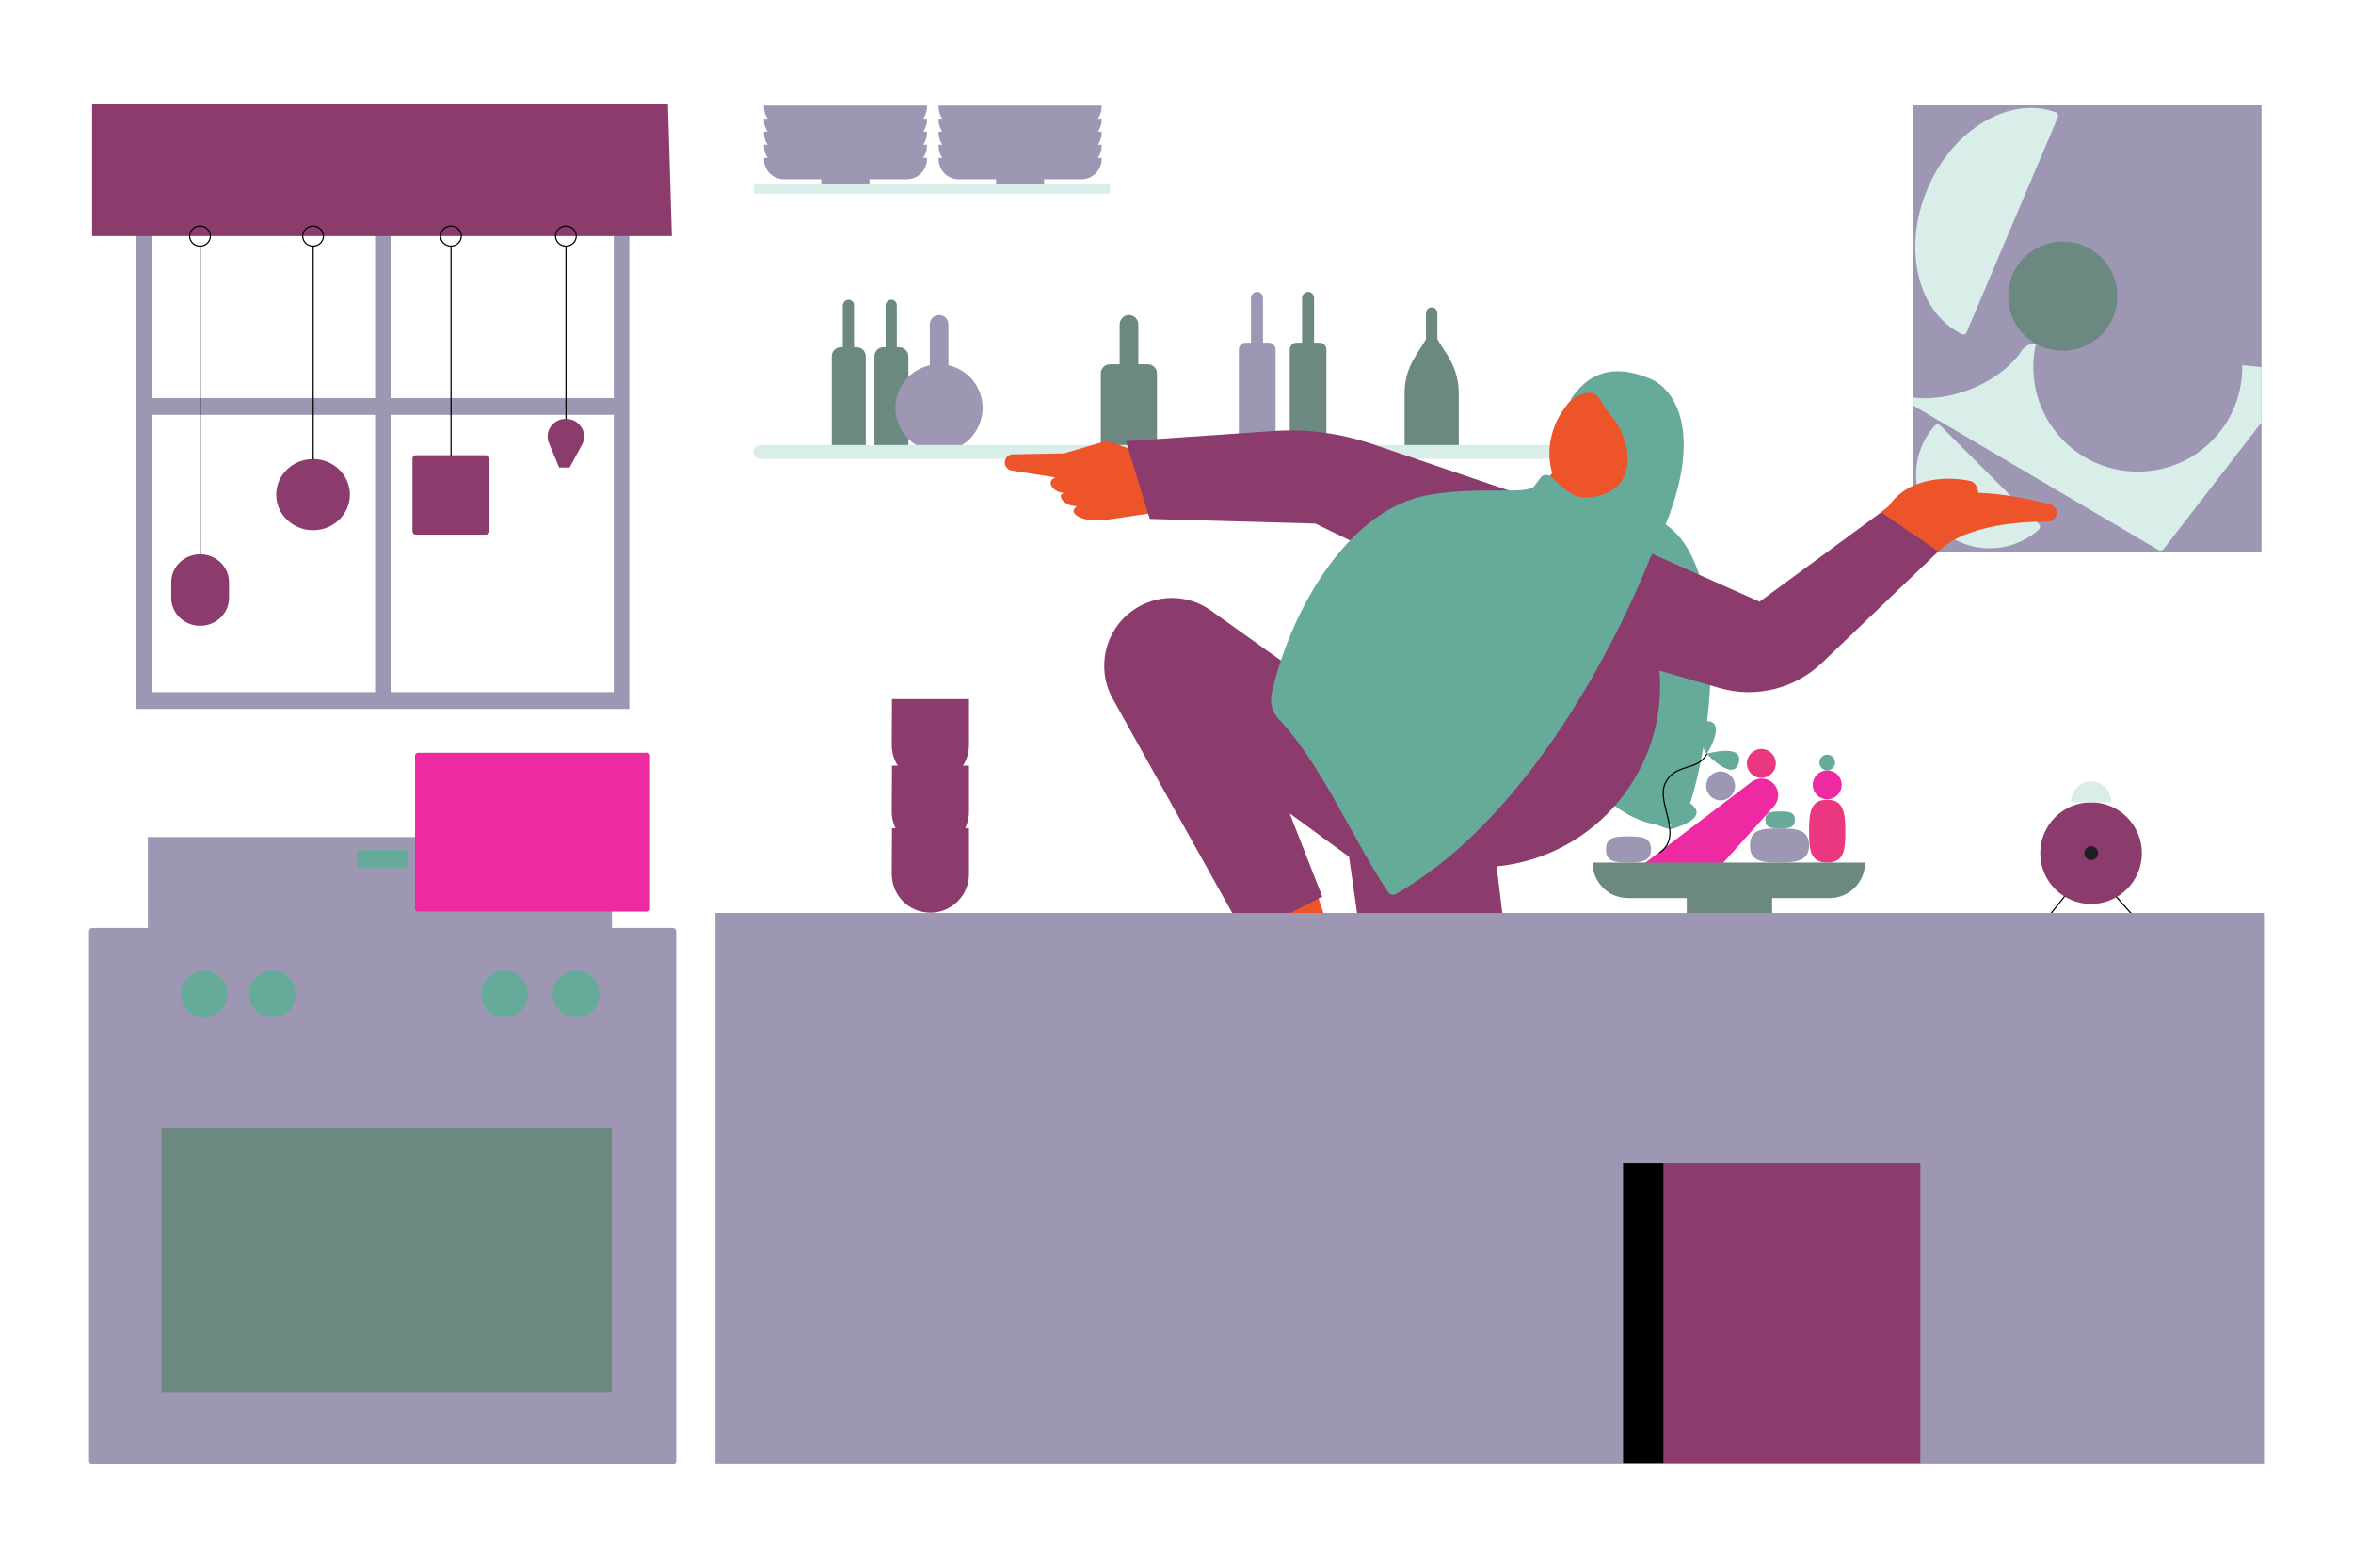 <svg width="2000" height="1333" viewBox="0 0 2000 1333" fill="none" xmlns="http://www.w3.org/2000/svg">
<path d="M787.885 89.764V91.002C787.885 100.313 780.231 107.968 770.92 107.968H666.317C656.909 107.968 649.352 100.41 649.352 91.002V89.764H787.885Z" fill="#9D97B4"/>
<path d="M787.885 100.842V102.08C787.885 111.391 780.231 119.046 770.92 119.046H666.317C656.909 119.046 649.352 111.475 649.352 102.08V100.842H787.885Z" fill="#9D97B4"/>
<path d="M787.885 111.92V113.145C787.885 122.469 780.231 130.11 770.92 130.11H666.317C656.909 130.11 649.352 122.553 649.352 113.145V111.92H787.885Z" fill="#9D97B4"/>
<path d="M787.885 122.998V124.223C787.885 133.547 780.231 141.188 770.92 141.188H666.317C656.909 141.188 649.352 133.631 649.352 124.223V122.998H787.885Z" fill="#9D97B4"/>
<path d="M739.008 147.173H698.133V160.436H739.008V147.173Z" fill="#9D97B4"/>
<path d="M787.885 134.161V135.386C787.885 144.71 780.231 152.351 770.92 152.351H666.317C656.909 152.351 649.352 144.794 649.352 135.386V134.161H787.885Z" fill="#9D97B4"/>
<path d="M936.354 89.764V91.002C936.354 100.313 928.699 107.968 919.389 107.968H814.786C805.377 107.968 797.82 100.41 797.82 91.002V89.764H936.354Z" fill="#9D97B4"/>
<path d="M936.354 100.842V102.08C936.354 111.391 928.699 119.046 919.389 119.046H814.786C805.377 119.046 797.82 111.475 797.82 102.08V100.842H936.354Z" fill="#9D97B4"/>
<path d="M936.354 111.92V113.145C936.354 122.469 928.699 130.11 919.389 130.11H814.786C805.377 130.11 797.82 122.553 797.82 113.145V111.92H936.354Z" fill="#9D97B4"/>
<path d="M936.354 122.998V124.223C936.354 133.547 928.699 141.188 919.389 141.188H814.786C805.377 141.188 797.82 133.631 797.82 124.223V122.998H936.354Z" fill="#9D97B4"/>
<path d="M887.477 147.173H846.602V160.436H887.477V147.173Z" fill="#9D97B4"/>
<path d="M936.354 134.161V135.386C936.354 144.71 928.699 152.351 919.389 152.351H814.786C805.377 152.351 797.82 144.794 797.82 135.386V134.161H936.354Z" fill="#9D97B4"/>
<path d="M943.554 156.316H640.906V164.569H943.554V156.316Z" fill="#D9EDE9"/>
<path d="M1121.58 291.303H1116.92V253.252C1116.92 250.413 1114.75 248.075 1111.91 248.075C1109.07 248.075 1106.9 250.246 1106.73 253.252V291.303H1102.06C1098.9 291.303 1096.23 293.975 1096.23 297.148V380.597H1127.43V297.148C1127.43 293.975 1124.76 291.303 1121.58 291.303Z" fill="#6B8881"/>
<path d="M1078.36 291.303H1073.52V253.252C1073.52 250.413 1071.35 248.075 1068.51 248.075C1065.84 248.075 1063.5 250.246 1063.33 253.252V291.303H1058.84C1055.66 291.303 1052.99 293.975 1052.99 297.148V380.597H1084.19V297.148C1084.19 293.975 1081.52 291.303 1078.36 291.303Z" fill="#9D97B4"/>
<path d="M764.285 295.143H762.281V259.431C762.281 256.926 760.277 254.755 757.605 254.755C754.932 254.755 752.928 256.926 752.761 259.431V295.143H750.924C746.582 295.143 743.089 298.65 743.256 302.993V378.592H772.12V302.993C772.12 298.65 768.613 295.143 764.285 295.143Z" fill="#6B8881"/>
<path d="M728.06 295.143H725.903V259.431C725.903 256.926 723.899 254.755 721.227 254.755C718.721 254.755 716.55 256.926 716.383 259.431V295.143H714.713C710.371 295.143 706.878 298.65 707.045 302.993V378.592H735.909V302.993C735.909 298.65 732.402 295.143 728.06 295.143Z" fill="#6B8881"/>
<path d="M806.168 310.495V275.785C806.168 271.276 802.507 267.769 798.165 267.769C793.823 267.769 790.316 271.443 790.316 275.785V310.495C773.629 314.169 761.117 328.852 761.117 346.708C761.117 367.236 777.637 383.756 798.165 383.756C818.693 383.756 835.213 367.236 835.213 346.708C835.213 329.019 822.869 314.169 806.168 310.495Z" fill="#9D97B4"/>
<path d="M975.734 309.66H967.55V275.785C967.55 271.276 963.876 267.769 959.548 267.769C955.206 267.769 951.699 271.443 951.699 275.785V309.66H943.348C939.02 309.66 935.68 313.167 935.68 317.342V380.597H983.402V317.342C983.402 313.167 979.909 309.66 975.734 309.66Z" fill="#6B8881"/>
<path d="M1221.72 288.297C1227.07 298.485 1239.91 310.996 1239.91 334.364V380.931H1193.86V334.364C1193.86 310.829 1206.37 299.32 1212.05 288.297V266.099C1212.05 263.441 1214.22 261.27 1216.88 261.27C1219.55 261.27 1221.72 263.441 1221.72 266.099V288.297Z" fill="#6B8881"/>
<path d="M646.127 378.259H1334.03C1337.21 378.259 1339.88 380.931 1339.88 384.09C1339.88 387.263 1337.21 389.935 1334.03 389.935H646.127C642.953 389.935 640.281 387.263 640.281 384.09C640.281 380.931 642.953 378.259 646.127 378.259Z" fill="#D9EDE9"/>
<path d="M115.859 88.429V602.579H534.884V88.429H115.859ZM129.039 102.694H318.831V338.371H129.039V102.694ZM129.039 352.636H318.831V588.313H129.039V352.636ZM521.704 588.313H332.01V352.636H521.704V588.313ZM521.704 338.371H332.01V102.694H521.704V338.371Z" fill="#9D97B4"/>
<path d="M571.064 200.686H78.305V88.429H567.709L571.064 200.686Z" fill="#8B3C6C"/>
<path d="M297.389 420.442C297.389 437.143 283.375 450.684 266.089 450.684C254.079 450.684 243.613 444.087 238.338 434.498C236.069 430.281 234.789 425.535 234.789 420.442C234.789 403.741 248.804 390.199 266.089 390.199C277.822 390.199 288.107 396.448 293.381 405.675C295.928 410.073 297.389 415.084 297.389 420.442Z" fill="#8B3C6C"/>
<path d="M194.675 494.886V508.164C194.675 521.357 183.667 531.907 170.111 531.907C156.556 531.907 145.547 521.26 145.547 508.164V494.886C145.547 481.79 156.556 471.157 170.111 471.157C176.931 471.157 183.026 473.802 187.494 478.102C189.303 479.856 190.862 481.971 192.045 484.253C193.771 487.427 194.675 491.031 194.675 494.886Z" fill="#8B3C6C"/>
<path d="M416.035 389.769V451.645C416.035 453.232 414.755 454.457 413.126 454.457H353.532C351.89 454.457 350.609 453.232 350.609 451.645V389.769C350.609 388.266 351.89 386.943 353.532 386.943H413.126C414.755 386.943 416.035 388.182 416.035 389.769Z" fill="#8B3C6C"/>
<path d="M170.109 471.157V209.204" stroke="black" stroke-linecap="round" stroke-linejoin="round"/>
<path d="M170.017 209.204C174.888 209.204 178.841 205.391 178.841 200.687C178.841 195.969 174.888 192.155 170.017 192.155C165.132 192.155 161.18 195.969 161.18 200.687C161.18 205.391 165.132 209.204 170.017 209.204Z" stroke="black" stroke-linecap="round" stroke-linejoin="round"/>
<path d="M266.188 390.2V209.204" stroke="black" stroke-linecap="round" stroke-linejoin="round"/>
<path d="M266.097 209.204C270.968 209.204 274.921 205.391 274.921 200.687C274.921 195.969 270.968 192.155 266.097 192.155C261.226 192.155 257.273 195.969 257.273 200.687C257.273 205.391 261.226 209.204 266.097 209.204Z" stroke="black" stroke-linecap="round" stroke-linejoin="round"/>
<path d="M383.383 386.943V209.204" stroke="black" stroke-linecap="round" stroke-linejoin="round"/>
<path d="M383.277 209.204C388.162 209.204 392.1 205.391 392.1 200.687C392.1 195.969 388.162 192.155 383.277 192.155C378.406 192.155 374.453 195.969 374.453 200.687C374.453 205.391 378.406 209.204 383.277 209.204Z" stroke="black" stroke-linecap="round" stroke-linejoin="round"/>
<path d="M481.078 356.186V209.204" stroke="black" stroke-linecap="round" stroke-linejoin="round"/>
<path d="M480.995 209.204C485.88 209.204 489.833 205.391 489.833 200.687C489.833 195.969 485.88 192.155 480.995 192.155C476.124 192.155 472.172 195.969 472.172 200.687C472.172 205.391 476.124 209.204 480.995 209.204Z" stroke="black" stroke-linecap="round" stroke-linejoin="round"/>
<path d="M494.74 377.979L484.177 397.408H475.27L466.627 376.657C466.627 376.574 466.53 376.49 466.53 376.49C462.619 366.637 470.079 356.004 480.99 356.004C487.183 356.004 492.193 359.344 494.74 364.09C497.009 368.14 497.287 373.317 494.74 377.979Z" fill="#8B3C6C"/>
<path d="M520.122 711.453H125.703V815.611H520.122V711.453Z" fill="#9D97B4"/>
<path d="M571.898 1244.57H78.513C77.01 1244.57 75.688 1243.35 75.688 1241.76V791.533C75.688 790.03 76.926 788.722 78.513 788.722H571.898C573.401 788.722 574.709 789.946 574.709 791.533V1241.86C574.709 1243.35 573.401 1244.57 571.898 1244.57Z" fill="#9D97B4"/>
<path d="M520.041 959.071H137.312V1183.49H520.041V959.071Z" fill="#6B8881"/>
<path d="M347.049 722.434H303.445V737.91H347.049V722.434Z" fill="#66AB9A"/>
<path d="M489.715 864.837C500.738 864.837 509.673 855.902 509.673 844.879C509.673 833.857 500.738 824.936 489.715 824.936C478.693 824.936 469.758 833.857 469.758 844.879C469.758 855.902 478.693 864.837 489.715 864.837Z" fill="#66AB9A"/>
<path d="M231.543 864.837C242.566 864.837 251.487 855.902 251.487 844.879C251.487 833.857 242.566 824.936 231.543 824.936C220.521 824.936 211.586 833.857 211.586 844.879C211.586 855.902 220.521 864.837 231.543 864.837Z" fill="#66AB9A"/>
<path d="M173.615 864.837C184.638 864.837 193.573 855.902 193.573 844.879C193.573 833.857 184.638 824.936 173.615 824.936C162.593 824.936 153.672 833.857 153.672 844.879C153.672 855.902 162.593 864.837 173.615 864.837Z" fill="#66AB9A"/>
<path d="M428.879 864.837C439.902 864.837 448.837 855.902 448.837 844.879C448.837 833.857 439.902 824.936 428.879 824.936C417.857 824.936 408.922 833.857 408.922 844.879C408.922 855.902 417.857 864.837 428.879 864.837Z" fill="#66AB9A"/>
<path d="M1922.24 89.598H1626.08V468.972H1922.24V89.598Z" fill="#9D97B4"/>
<path d="M1905.86 310.355C1906.28 333.625 1897.62 357.145 1879.88 374.89C1845.24 409.53 1788.94 409.53 1754.3 374.89C1731.88 352.483 1723.89 320.974 1730.51 292.193H1729.33C1725.09 292.109 1721.09 294.225 1718.71 297.704C1702.07 322.421 1667.18 338.552 1635.67 338.552C1632.37 338.552 1629.39 338.218 1626.08 337.87V344.661L1834.53 467.441C1836.06 468.373 1838.01 467.955 1839.11 466.592L1922.24 359.01V312.053L1905.86 310.355Z" fill="#D9EDE9"/>
<path d="M1671.51 282.59C1670.82 284.038 1669.13 284.803 1667.6 284.038C1629.91 265.778 1616.74 211.278 1638.31 160.409C1659.87 109.555 1708.28 81.192 1747.59 95.541C1749.11 96.139 1749.88 97.837 1749.21 99.451L1671.51 282.59Z" fill="#D9EDE9"/>
<path d="M1786.11 284.608C1804.25 266.474 1804.25 237.066 1786.11 218.932C1767.98 200.797 1738.57 200.797 1720.42 218.932C1702.29 237.066 1702.29 266.474 1720.42 284.608C1738.57 302.756 1767.98 302.756 1786.11 284.608Z" fill="#6B8881"/>
<path d="M1649.26 361.738C1647.89 360.374 1645.68 360.458 1644.5 361.821C1622.51 386.358 1623.36 424.144 1646.96 447.747C1670.57 471.351 1708.35 472.117 1732.89 450.127C1734.25 448.847 1734.33 446.648 1732.97 445.368L1649.26 361.738Z" fill="#D9EDE9"/>
<path d="M552.531 642.229V772.426C552.531 773.72 551.432 774.82 550.138 774.82H355.183C353.889 774.82 352.789 773.72 352.789 772.426V642.229C352.789 640.934 353.889 639.835 355.183 639.835H550.138C551.432 639.835 552.531 640.934 552.531 642.229Z" fill="#ED2AA1"/>
<path d="M1405.21 327.766C1381.3 311.747 1346.98 321.099 1328.47 348.767C1317.03 365.607 1314.33 385.37 1319.33 402.001L1276.28 456.905L1348.65 488.303L1372.14 434.86C1388.16 432.369 1403.96 422.585 1414.58 406.789C1433.28 379.121 1429.14 343.771 1405.21 327.766Z" fill="#ED542A"/>
<path d="M1068.32 769.474L1062.5 791.102L1081.2 828.122C1081.83 828.331 1097.43 824.587 1104.92 820.217C1119.9 811.477 1123.43 798.172 1128 785.284L1118.85 758.034L1068.32 769.474Z" fill="#ED542A"/>
<path d="M1175.2 1151.92L1178.54 1121.14H1244.24V1157.53L1202.03 1169.18L1175.2 1151.92Z" fill="#ED542A"/>
<path d="M1177.08 1231.99C1230.94 1236.56 1374.65 1244.05 1360.92 1196.42C1360.92 1196.21 1360.71 1196.21 1360.71 1196.21H1265.89L1162.52 1210.98C1160.24 1219.93 1165.64 1229.07 1174.59 1231.57C1175.2 1231.78 1176.25 1231.78 1177.08 1231.99Z" fill="black"/>
<path d="M1175.2 1151.93L1162.31 1210.98C1162.31 1210.98 1340.75 1239.67 1360.7 1196.63V1196.42C1360.7 1196.42 1360.7 1196.21 1360.5 1196.21L1244.24 1157.53L1175.2 1151.93Z" fill="#2C2C2C"/>
<path d="M1277.3 994.282L1250.69 1145.05C1250.69 1145.26 1250.49 1145.26 1250.49 1145.26L1225.53 1144.65L1162.1 1143.39H1161.89C1161.89 1143.39 1161.89 1143.39 1161.89 1143.18L1175 927.103L1146.7 728.502V728.293L1096.59 691.691H1096.38V691.899L1123.84 761.987V762.196L1058.54 795.681H1058.33L945.821 593.949C931.681 568.578 938.751 536.345 962.243 519.296C972.222 512.017 984.08 508.273 995.937 508.273C1007.79 508.273 1019.43 511.808 1029.42 519.087L1169.58 619.111L1269.21 724.132L1270.86 725.802C1270.86 725.802 1270.86 725.802 1270.86 726.011L1285.42 846.633C1291.04 895.706 1288.54 945.822 1277.3 994.282Z" fill="#8B3C6C"/>
<path d="M1605.48 430.071C1622.11 405.326 1656.22 404.7 1674.52 408.861C1677.43 409.487 1679.73 411.979 1680.55 414.901C1680.76 415.722 1680.97 416.975 1681.59 418.645L1681.8 418.84C1710.71 420.301 1729.85 425.715 1742.32 428.624C1746.27 429.459 1748.57 433.398 1747.94 437.141C1747.31 440.676 1744.2 443.39 1740.45 443.39C1722.36 443.181 1670.99 445.255 1647.9 468.553H1647.69L1611.72 459.813C1611.72 459.813 1611.51 459.813 1611.51 459.604L1598.83 435.485V435.276C1601.32 433.606 1605.06 430.28 1605.48 430.071Z" fill="#ED542A"/>
<path d="M971.404 385.16L940.619 374.764C940.619 374.764 940.619 374.764 940.41 374.764L904.433 385.369L860.761 386.19C857.434 386.19 854.526 388.904 854.108 392.23C853.691 395.974 856.182 399.3 859.717 399.926L896.528 405.744C896.528 405.744 896.737 405.744 896.737 405.953C896.737 405.953 896.737 406.161 896.528 406.161C888.832 409.07 894.872 419.049 905.477 419.049C897.572 419.049 902.568 429.863 914.83 430.28C914.83 430.28 915.038 430.28 915.038 430.489V430.698C907.133 435.694 918.782 443.599 936.04 442.346C941.245 441.929 979.086 436.111 980.756 435.903L1009.04 415.931C1009.04 415.931 1009.04 415.931 1009.04 415.723C1009.04 415.514 1009.04 415.514 1009.04 415.514L971.404 385.16Z" fill="#ED542A"/>
<path d="M1411.23 442.973C1474.25 477.279 1455.94 638.665 1430.99 698.343C1395.64 712.079 1359.66 674.015 1359.66 674.015L1396.27 476.667L1411.23 442.973Z" fill="#66AB9A"/>
<path d="M1599.04 435.486H1598.83L1495.67 511.392H1495.46L1342 442.974H1341.79V443.182L1341.58 452.952C1341.58 452.952 1341.58 453.161 1341.37 453.161H1341.16C1329.51 445.465 1316.62 439.439 1302.89 435.277C1302.89 435.277 1302.68 435.277 1302.68 435.069V434.86L1313.91 427.999C1313.91 427.999 1314.12 427.79 1313.91 427.79C1313.91 427.79 1313.91 427.581 1313.7 427.581L1166.47 377.465C1139.22 368.307 1110.52 364.354 1081.82 366.442L957.25 374.973H957.055V375.168L977.221 440.886L977.43 441.095L1118.01 445.047L1157.31 464.184C1157.31 464.184 1157.52 464.184 1157.52 464.393V464.601C1123.84 492.881 1102.42 535.302 1102.42 582.927C1102.42 629.105 1122.8 670.481 1154.82 698.761C1181.86 722.685 1217.63 737.243 1256.72 737.243C1342 737.243 1411.04 668.199 1411.04 582.927C1411.04 578.557 1410.83 574.41 1410.41 570.039L1461.57 584.806C1492.35 593.741 1525.62 585.432 1548.71 563.387L1647.27 468.971V468.763V468.554L1599.04 435.486Z" fill="#8B3C6C"/>
<path d="M1224.91 733.708C1244.66 718.106 1262.75 700.014 1279.39 681.086C1359.04 589.997 1402.51 474.371 1402.51 474.371C1449.3 384.117 1431.2 333.165 1401.25 321.308C1375.67 311.12 1352.81 312.79 1334.91 339.609L1335.33 339.818C1359.67 324.634 1358.63 341.697 1367.98 351.675C1387.74 372.885 1395.65 421.137 1347.81 422.793C1339.07 423.211 1332 418.646 1318.28 405.327C1316 403.044 1312.25 403.044 1309.96 405.327C1309.75 405.536 1309.54 405.744 1309.54 405.953L1303.72 413.649C1294.58 420.719 1257.97 413.023 1214.3 420.719C1147.33 432.368 1098.05 515.553 1080.99 588.758C1079.12 596.858 1081.4 605.598 1087.24 611.624C1123.63 650.315 1147.75 709.784 1179.77 758.244C1181.23 760.526 1184.35 761.153 1186.63 759.914C1199.95 752.009 1212.63 743.269 1224.91 733.708Z" fill="#66AB9A"/>
<path d="M1174.58 842.055C1137.56 901.941 1072.89 992.822 1047.93 959.142C1047.52 958.515 1047.52 957.68 1048.13 957.263L1107.19 901.941L1168.12 812.939C1177.91 818.966 1180.61 832.076 1174.58 842.055Z" fill="black"/>
<path d="M1127.59 785.48L1081 828.123C1081 828.123 1059.37 930.653 1047.53 957.263C1047.32 957.68 1047.32 958.307 1047.74 958.724C1070.81 990.122 1155.67 845.381 1168.14 812.731L1127.59 785.48Z" fill="#2C2C2C"/>
<path d="M758.171 594.228H823.639V633.238C823.639 651.386 808.97 666.069 790.808 666.069C772.659 666.069 757.977 651.386 757.977 633.238L758.171 594.228Z" fill="#8B3C6C"/>
<path d="M758.171 650.816H823.639V689.827C823.639 707.975 808.97 722.658 790.808 722.658C772.659 722.658 757.977 707.975 757.977 689.827L758.171 650.816Z" fill="#8B3C6C"/>
<path d="M758.171 703.925H823.639V742.935C823.639 761.097 808.97 775.766 790.808 775.766C772.659 775.766 757.977 761.097 757.977 742.935L758.171 703.925Z" fill="#8B3C6C"/>
<path d="M1741.66 778.438L1755.68 760.874" stroke="black" stroke-linecap="round" stroke-linejoin="round"/>
<path d="M1813.18 778.438L1797.65 760.874" stroke="black" stroke-linecap="round" stroke-linejoin="round"/>
<path d="M1777.34 768.361C1801.2 768.361 1820.54 749.029 1820.54 725.175C1820.54 701.32 1801.2 681.989 1777.34 681.989C1753.49 681.989 1734.16 701.32 1734.16 725.175C1734.16 749.029 1753.49 768.361 1777.34 768.361Z" fill="#8B3C6C"/>
<path d="M1794.38 681.989C1794.78 672.58 1787.43 664.689 1778.02 664.272C1768.63 663.868 1760.72 671.216 1760.32 680.625C1760.32 681.028 1760.32 681.571 1760.32 681.989H1794.38Z" fill="#D9EDE9"/>
<path d="M1777.48 731.034C1780.73 731.034 1783.34 728.417 1783.34 725.175C1783.34 721.946 1780.73 719.315 1777.48 719.315C1774.26 719.315 1771.62 721.946 1771.62 725.175C1771.62 728.417 1774.26 731.034 1777.48 731.034Z" fill="#1F1F1F"/>
<path d="M1395.23 735.767L1488.62 664.747C1494.76 660.043 1503.53 661.087 1508.37 667.099C1512.68 672.471 1512.42 680.181 1507.84 685.289L1459.18 739.441L1395.23 735.767Z" fill="#ED2AA1"/>
<path d="M1568.52 707.264C1568.52 723.352 1566.95 733.15 1553.09 733.15C1539.23 733.15 1537.66 723.352 1537.66 707.264C1537.66 691.175 1538.57 679.791 1553.09 679.791C1567.22 679.791 1568.52 691.175 1568.52 707.264Z" fill="#EA377F"/>
<path d="M1512.68 704.118C1505.09 704.118 1500.52 703.464 1500.52 696.923C1500.52 690.382 1505.09 689.728 1512.68 689.728C1520.26 689.728 1525.62 690.131 1525.62 696.923C1525.62 703.728 1520.26 704.118 1512.68 704.118Z" fill="#66AB9A"/>
<path d="M1383.58 733.15C1371.95 733.15 1365.02 732.106 1365.02 722.044C1365.02 711.968 1371.95 710.924 1383.58 710.924C1395.23 710.924 1403.33 711.578 1403.33 722.044C1403.33 732.245 1395.09 733.15 1383.58 733.15Z" fill="#9D97B4"/>
<path d="M1497.12 661.224C1503.9 661.224 1509.41 655.713 1509.41 648.921C1509.41 642.129 1503.9 636.632 1497.12 636.632C1490.33 636.632 1484.82 642.129 1484.82 648.921C1484.82 655.713 1490.33 661.224 1497.12 661.224Z" fill="#EA377F"/>
<path d="M1462.45 680.321C1469.24 680.321 1474.76 674.809 1474.76 668.018C1474.76 661.24 1469.24 655.729 1462.45 655.729C1455.66 655.729 1450.16 661.24 1450.16 668.018C1450.16 674.809 1455.66 680.321 1462.45 680.321Z" fill="#9D97B4"/>
<path d="M1553.1 679.401C1559.89 679.401 1565.39 673.889 1565.39 667.098C1565.39 660.32 1559.89 654.809 1553.1 654.809C1546.31 654.809 1540.81 660.32 1540.81 667.098C1540.81 673.889 1546.31 679.401 1553.1 679.401Z" fill="#ED2AA1"/>
<path d="M1553.1 654.81C1556.79 654.81 1559.77 651.831 1559.77 648.143C1559.77 644.455 1556.79 641.463 1553.1 641.463C1549.42 641.463 1546.44 644.455 1546.44 648.143C1546.44 651.831 1549.42 654.81 1553.1 654.81Z" fill="#66AB9A"/>
<path d="M1450.68 641.211C1450.68 641.211 1433.16 612.959 1450.68 612.959C1468.21 612.959 1450.68 641.211 1450.68 641.211Z" fill="#66AB9A"/>
<path d="M1450.68 640.683C1450.68 640.683 1482.59 631.525 1477.89 648.407C1473.18 665.275 1450.68 640.683 1450.68 640.683Z" fill="#66AB9A"/>
<path d="M1419.15 660.167C1419.02 660.432 1418.76 660.571 1418.49 660.307C1415.1 657.3 1395.22 638.595 1410.66 633.752C1425.95 629.048 1420.21 655.728 1419.15 660.167Z" fill="#66AB9A"/>
<path d="M1419.16 660.695C1419.16 660.695 1452.39 659.777 1442.7 645.135C1433.03 630.48 1419.16 660.695 1419.16 660.695Z" fill="#66AB9A"/>
<path d="M1419.3 704.507C1419.3 704.647 1419.16 704.897 1419.04 704.772C1415.38 703.853 1387.91 696.268 1399.55 684.759C1411.19 673.388 1418.38 700.847 1419.3 704.507Z" fill="#66AB9A"/>
<path d="M1419.43 704.646C1419.43 704.771 1419.57 704.897 1419.69 704.897C1423.23 703.992 1450.83 696.532 1439.18 684.897C1427.67 673.388 1420.35 700.986 1419.43 704.646Z" fill="#66AB9A"/>
<path d="M1410.8 724.785C1431.46 709.74 1407.4 682.935 1415.38 665.803C1423.35 648.657 1442.71 655.727 1450.56 641.211" stroke="black" stroke-linecap="round" stroke-linejoin="round"/>
<path d="M1511.76 733.149C1496.59 733.149 1487.43 731.715 1487.43 718.633C1487.43 705.551 1496.59 704.117 1511.76 704.117C1526.93 704.117 1537.66 705.036 1537.66 718.633C1537.66 731.841 1526.93 733.149 1511.76 733.149Z" fill="#9D97B4"/>
<path d="M1353.63 733.15C1353.63 749.893 1367.1 763.365 1383.85 763.365H1433.69V776.587H1506.26V763.365H1555.06C1571.8 763.365 1585.27 749.893 1585.27 733.15H1353.63Z" fill="#6B8881"/>
<path d="M1924.32 776.015H608.125V1243.88H1924.32V776.015Z" fill="#9D97B4"/>
<path d="M1379.55 989.147C1379.55 988.841 1379.55 988.841 1379.87 988.841H1413.83L1447.78 997.873L1448.1 998.179V1115.96V1231.88C1448.1 1231.88 1448.1 1232.2 1447.78 1232.2L1413.83 1243.42H1379.87C1379.55 1243.42 1379.55 1243.42 1379.55 1243.1V1115.96V989.147Z" fill="black"/>
<path d="M1413.83 989.147C1413.83 988.841 1413.83 988.841 1414.13 988.841H1631.94C1632.26 988.841 1632.26 988.841 1632.26 989.147V1243.1C1632.26 1243.42 1632.26 1243.42 1631.94 1243.42H1414.13C1413.83 1243.42 1413.83 1243.42 1413.83 1243.1V989.147Z" fill="#8B3C6C"/>
</svg>
